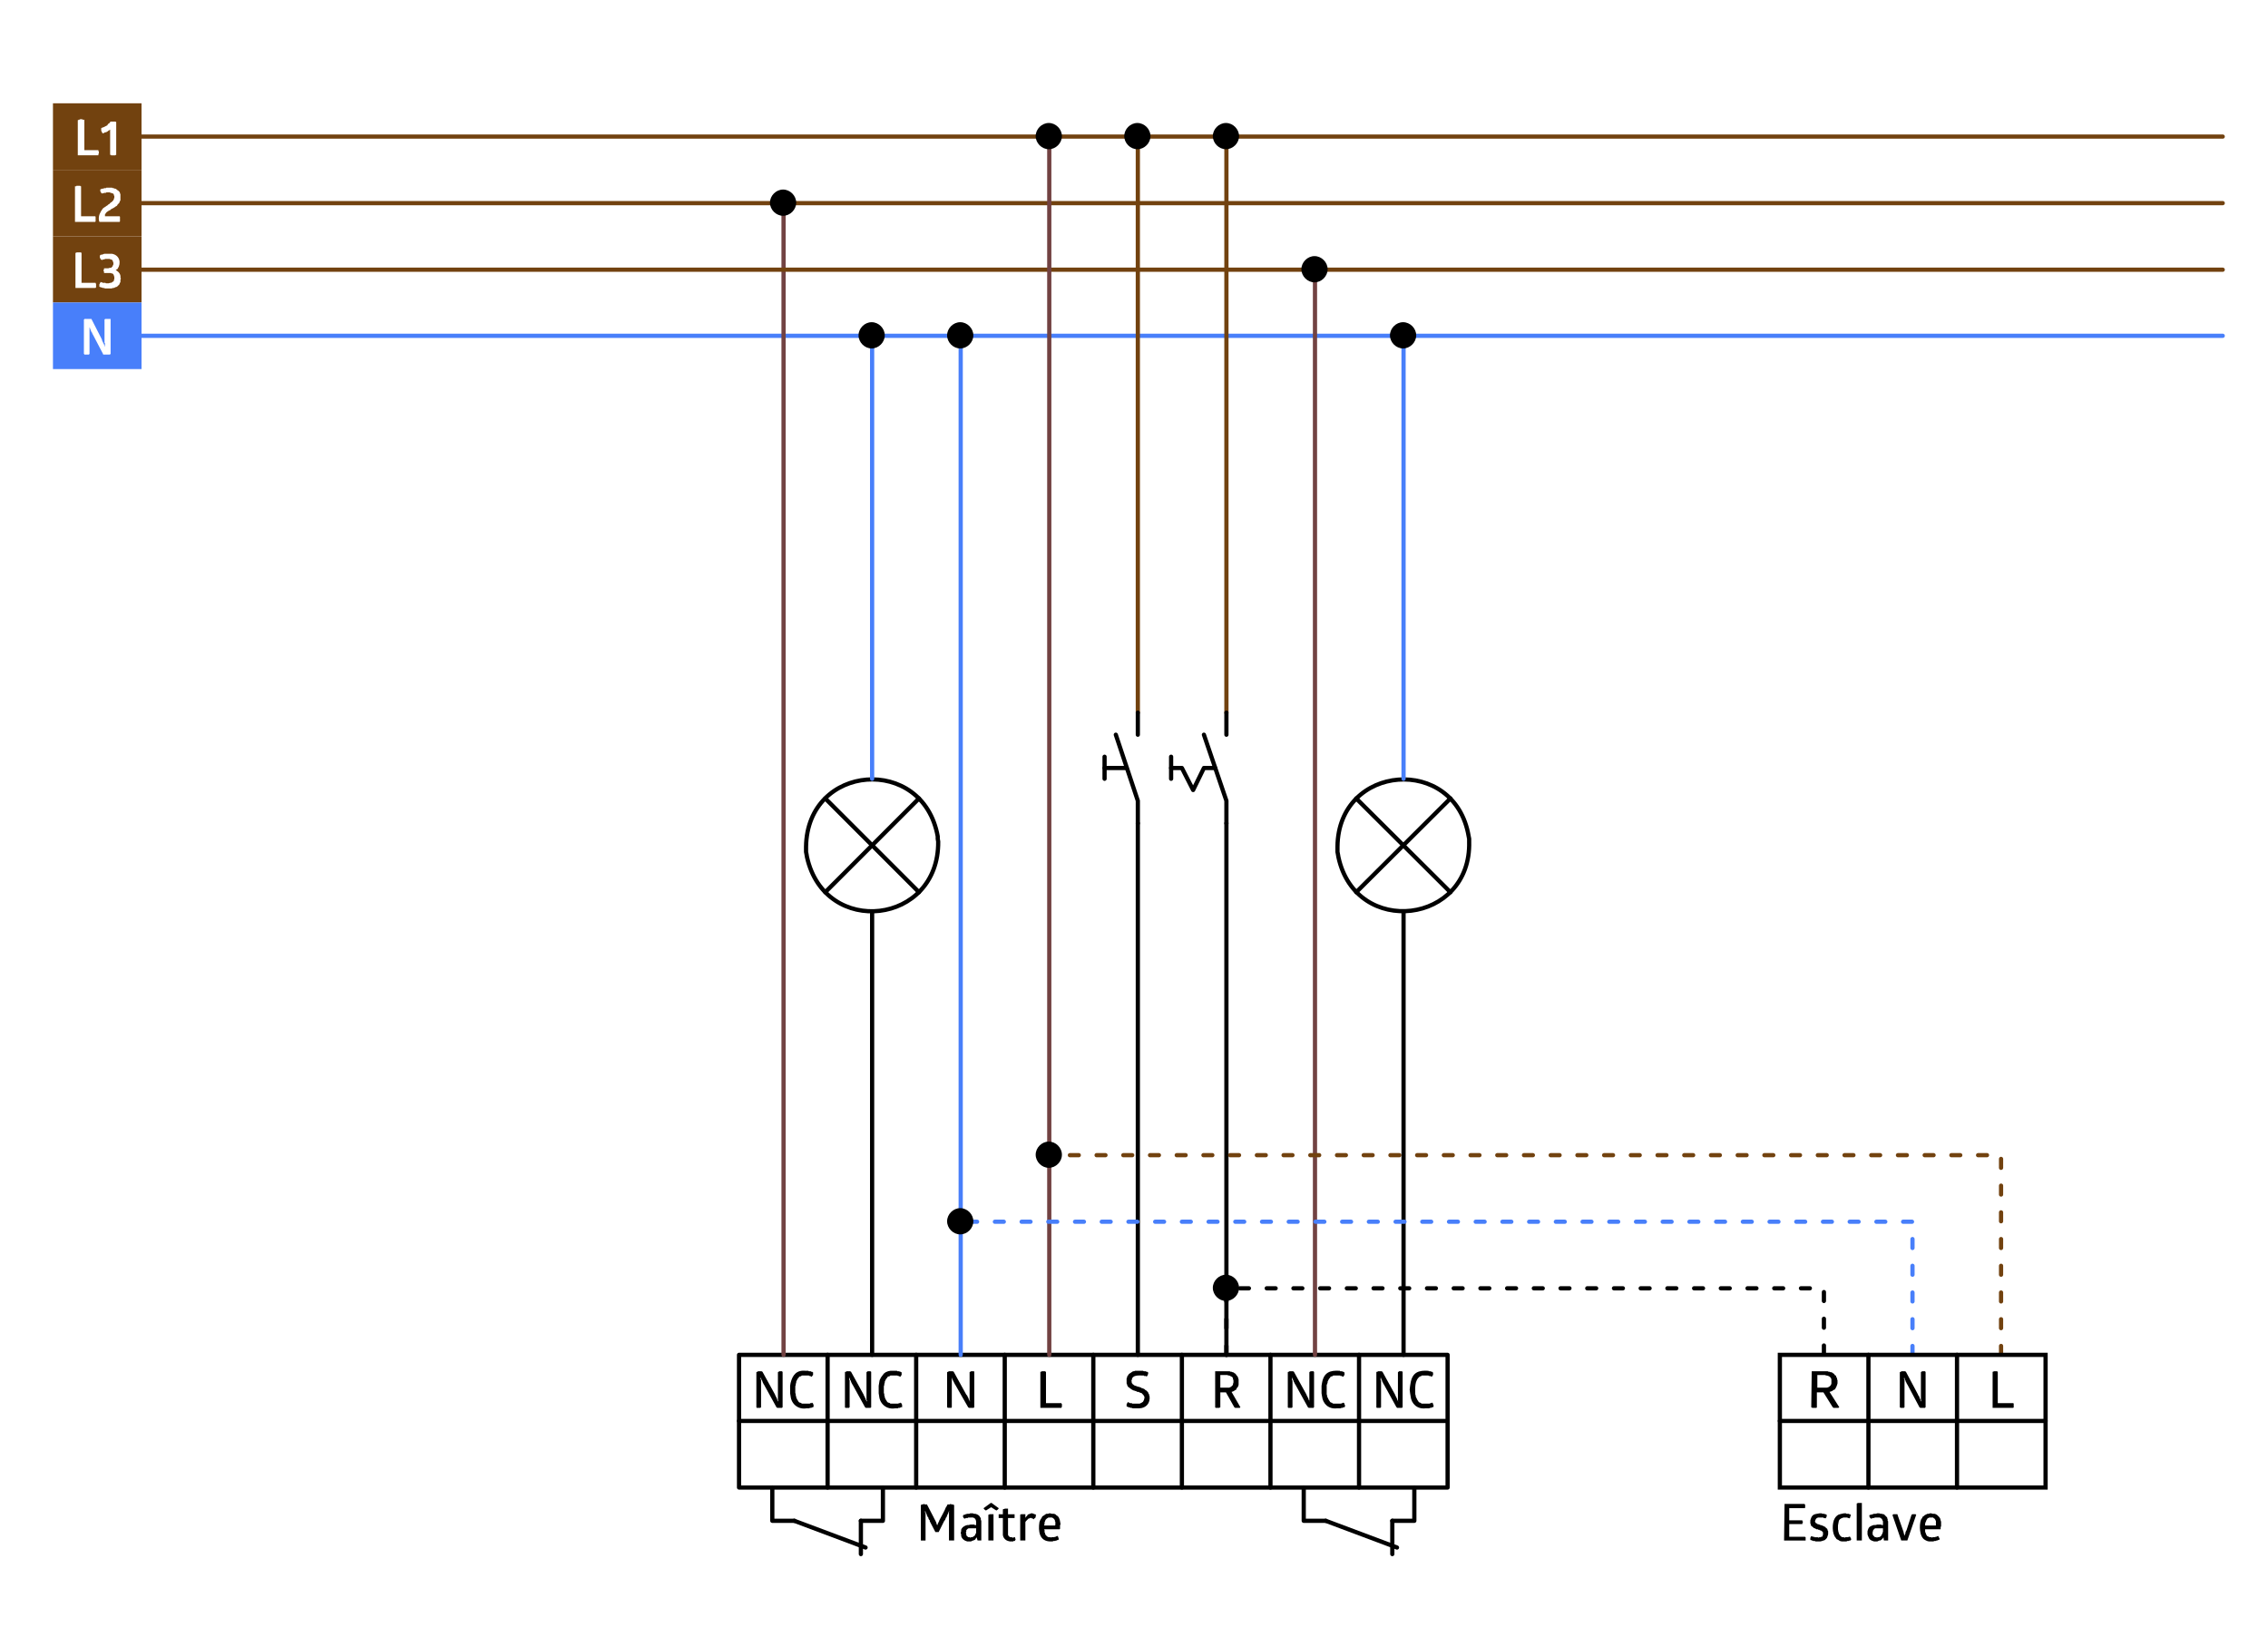 <?xml version="1.0" encoding="utf-8"?>
<!-- Generator: Adobe Illustrator 16.0.3, SVG Export Plug-In . SVG Version: 6.00 Build 0)  -->
<!DOCTYPE svg PUBLIC "-//W3C//DTD SVG 1.1//EN" "http://www.w3.org/Graphics/SVG/1.1/DTD/svg11.dtd">
<svg version="1.1" id="Ebene_1" xmlns="http://www.w3.org/2000/svg" xmlns:xlink="http://www.w3.org/1999/xlink" x="0px" y="0px"
	 width="1026px" height="745px" viewBox="0 0 1026 745" enable-background="new 0 0 1026 745" xml:space="preserve">
<rect fill="#FFFFFF" width="1026" height="745"/>
<g>
	<g>
		<g>
			<g>
				<polyline fill="none" points="13.994,11.736 13.994,31.664 13.994,11.736 				"/>
			</g>
		</g>
	</g>
	
		<polyline fill="none" stroke="#72420F" stroke-width="1.908" stroke-linecap="round" stroke-linejoin="round" stroke-miterlimit="10" points="
		64.026,61.768 1005.515,61.768 64.026,61.768 	"/>
	
		<polyline fill="none" stroke="#72420F" stroke-width="1.908" stroke-linecap="round" stroke-linejoin="round" stroke-miterlimit="10" points="
		64.026,91.872 1005.515,91.872 64.026,91.872 	"/>
	
		<polyline fill="none" stroke="#487FFA" stroke-width="1.908" stroke-linecap="round" stroke-linejoin="round" stroke-miterlimit="10" points="
		64.026,151.868 1005.515,151.868 64.026,151.868 	"/>
	<rect x="23.959" y="46.715" fill="#72420F" width="40.067" height="30.104"/>
	<path fill="#FFFFFF" d="M45.794,57.952l0.424-0.212l0.636-0.212l1.696-0.847l0.212-0.425l0.423-0.424l0.424-0.212l0.212-0.425
		l0.212-0.21h0.212c0.566,0,1.13,0,1.696,0h0.425v0.21h0.212v14.841h-0.212l-0.212,0.212h-1.908v-0.212h-0.424v-8.692
		c0-0.849,0-1.696,0-2.545v-0.212l-0.212,0.212l-0.424,0.212c-1.523,1.358-1.563,0.445-2.331,1.273H46.43l-0.212-0.212V59.86
		l-0.212-0.212v-0.212l-0.212-0.212V57.952 M35.194,54.348h0.212l0.212-0.212h0.424v-0.212h1.271v0.212h0.849v13.78h6.359v0.424
		l0.212,0.212v0.847l-0.212,0.212v0.637h-9.329v-15.9H35.194z"/>
	<rect x="23.959" y="76.819" fill="#72420F" width="40.067" height="30.104"/>
	<path fill="#FFFFFF" d="M46.218,87.631l-0.635-0.636v-0.211l-0.212-0.212v-0.849l0.212-0.212h0.423l0.212-0.212h0.636l0.212-0.212
		h0.847l0.212-0.21h0.424c0.706,0,1.413,0,2.12,0l0.423,0.21h0.424l0.212,0.212h0.424l0.424,0.212l0.423,0.424l0.424,0.212
		l0.637,0.636l0.212,0.423v0.212l0.21,0.424c0,0.708,0,1.413,0,2.12v0.635c-0.878,1.24,0.104,0.661-1.059,1.696l-0.212,0.212
		l-0.212,0.425l-0.212,0.212l-0.422,0.212c-0.62,0.54-1.375,0.907-2.121,1.271l-0.424,0.424h-0.21l-0.212,0.212h-0.212l-0.423,0.422
		h-0.212l-0.637,0.637v0.212h-0.212v0.212L47.49,96.96v0.847h6.573l0.212,0.212v2.121l-0.212,0.212h-9.116v-0.424h-0.212v-0.424
		c-0.233-2.077,0.575-3.452,1.696-5.088l0.424-0.424l0.425-0.21l0.21-0.212l0.424-0.212l0.212-0.212l0.424-0.212l0.424-0.425
		l0.423-0.212l0.849-0.847h0.212l0.424-0.424v-0.212h0.21l0.212-0.212V90.39l0.212-0.21v-0.424l0.212-0.212v-0.849l-0.212-0.423
		V88.06l-0.212-0.425l-0.422-0.212H50.67l-0.424-0.212h-0.212l-0.424-0.212h-1.483l-0.212,0.212h-0.847l-0.212,0.212H46.22v0.208
		 M33.922,84.452V84.24h0.637v-0.212h1.696l0.212,0.212h0.212v13.567h6.359l0.212,0.212v2.121l-0.212,0.212h-9.116V84.452z"/>
	<rect x="23.959" y="106.923" fill="#72420F" width="40.067" height="29.892"/>
	<path fill="#FFFFFF" d="M54.698,126.003l-0.212,0.424v1.06l-0.422,0.849v0.212l-1.061,1.059l-0.423,0.212h-0.212l-0.849,0.424
		h-0.424l-0.635,0.212h-2.97l-0.423-0.212H46.43l-0.212-0.212h-0.424l-0.211-0.212h-0.424l-0.212-0.212v-1.059l0.212-0.212v-0.212
		l0.212-0.212V127.7l0.212-0.212l0.211,0.212h0.424l0.212,0.212h1.271l0.212,0.212h1.271l0.637-0.212h0.424l0.424-0.212l0.212-0.212
		l0.422-0.211l0.212-0.212v-0.424l0.212-0.425v-1.059l-0.212-0.424v-0.212l-0.212-0.424l-0.422-0.423h-0.424l-0.425-0.212h-2.967
		v-0.637l-0.212-0.212v-0.424l0.212-0.422v-0.425h1.908l0.635-0.212h0.637c0.314-0.371,0.94-0.728,0.847-1.271l0.212-0.212v-0.849
		l-0.212-0.423v-0.212l-0.21-0.424l-0.212-0.212l-0.424-0.212h-0.212l-0.424-0.212h-0.424c-0.493,0-0.989,0-1.484,0H47.49
		l-0.21,0.212h-0.637l-0.212,0.212h-0.424l-0.423-0.212l-0.424-0.847v-0.849l0.424-0.424h0.635l0.212-0.211h0.424l0.212-0.212
		c0.494,0,0.989,0,1.484,0h2.12c3.521,0.654,4.282,4.222,2.543,6.784l-0.212,0.212l-0.423,0.212l-0.212,0.21l0.422,0.212
		c1.008,0.637,1.934,1.827,1.696,3.181L54.698,126.003 M34.134,114.344h0.425v-0.212h0.212c0.564,0,1.13,0,1.696,0h0.212v0.212h0.21
		v13.567h6.361v0.212l0.212,0.212v1.696H43.25v0.212h-9.116V114.344z"/>
	<rect x="23.959" y="136.815" fill="#487FFA" width="40.067" height="30.104"/>
	<path fill="#FFFFFF" d="M41.979,151.231l-0.212-0.212v-0.424l-0.424-0.423v-0.212l-0.212-0.212v-0.424l-0.212-0.212V148.9
		l-0.212-0.212v-0.423l-0.212-0.212v-0.212v0.212c0,1.271,0,2.543,0,3.816v8.268h-0.21v0.212h-0.212c-0.566,0-1.132,0-1.696,0
		h-0.212v-0.212h-0.212v-15.688h0.212v-0.212h0.212c0.918,0,1.837,0,2.755,0h0.212l4.663,9.116v0.212l0.212,0.212v0.423l0.212,0.212
		v0.212l0.212,0.212v0.212l0.212,0.212v0.212l0.212,0.212v0.21l0.212,0.212v0.424l0.21,0.212v-1.484l-0.21-0.212v-0.637
		c0-0.493,0-0.988,0-1.483v-8.479h0.21v-0.212h0.212c0.708,0,1.415,0,2.121,0h0.212v15.9h-0.212v0.212H49.61
		c-0.917,0-1.837,0-2.755,0h-0.212v-0.212"/>
	<rect x="334.325" y="612.752" fill="#FFFFFF" width="320.542" height="59.997"/>
	
		<rect x="334.325" y="612.752" fill="none" stroke="#000000" stroke-width="1.908" stroke-linecap="round" stroke-linejoin="round" stroke-miterlimit="10" width="320.542" height="59.997"/>
	
		<polyline fill="none" stroke="#000000" stroke-width="1.908" stroke-linecap="round" stroke-linejoin="round" stroke-miterlimit="10" points="
		334.325,642.644 654.867,642.644 334.325,642.644 	"/>
	
		<polyline fill="none" stroke="#000000" stroke-width="1.908" stroke-linecap="round" stroke-linejoin="round" stroke-miterlimit="10" points="
		454.529,612.752 454.529,672.749 454.529,612.752 	"/>
	
		<polyline fill="none" stroke="#000000" stroke-width="1.908" stroke-linecap="round" stroke-linejoin="round" stroke-miterlimit="10" points="
		494.596,612.752 494.596,672.749 494.596,612.752 	"/>
	<path d="M509.649,624.625v-1.273l0.212-0.21v-0.425l0.212-0.424l0.21-0.211l0.212-0.424l0.424-0.425
		c0.45-0.169,1.247-0.894,1.696-1.063h0.425l0.424-0.214h1.063c0.635,0,1.271,0,1.905,0h0.638l0.425,0.214h0.849l0.21,0.211h0.426
		l0.216,0.214h0.211v0.849l-0.211,0.214v0.424h-0.216v0.211l-0.212,0.214h-0.214l-0.21-0.214h-0.849v-0.211h-0.425
		c-1.854,0.021-4.917-0.421-5.086,2.119l-0.217,0.424l0.217,0.211c0.041,0.838-0.211,0.421,0.424,1.063v0.211h0.21l0.425,0.424h0.21
		l0.214,0.211h0.425l0.211,0.214h0.216l0.421,0.21h0.425l0.425,0.214h0.214l0.425,0.211l0.211,0.214h0.426l0.211,0.211h0.214
		l0.425,0.217l0.424,0.421l0.422,0.214l0.852,0.849v0.21l0.214,0.427l0.21,0.211v0.425l0.211,0.425
		c0.376,3.102-1.479,5.41-4.662,5.514h-2.967l-0.424-0.214h-0.641l-0.21-0.211h-0.425l-0.424-0.214h-0.21l-0.212-0.21h-0.212v-1.063
		l0.212-0.214v-0.211l0.212-0.214v-0.21h0.423l0.212,0.21h0.212l0.213,0.214h0.851l0.21,0.211h3.393l0.851-0.425l0.635-0.424
		l0.425-0.846l0.215-0.852v-0.635l-0.215-0.214v-0.211l-0.425-0.424v-0.217h-0.211l-0.214-0.211v-0.214h-0.21l-0.212-0.211h-0.425
		l-0.214-0.21h-0.211l-0.215-0.214h-0.635l-0.425-0.211l-0.21-0.214h-0.427l-0.425-0.21h-0.211l-0.849-0.425l-0.214-0.213
		l-0.427-0.214l-0.423-0.425l-0.424-0.211l-0.212-0.214l-0.423-0.845v-0.214l-0.212-0.428v-1.058"/>
	<path d="M397.5,628.441v-1.697l0.424-2.543l0.637-1.271l1.271-1.697l0.849-0.635l1.06-0.425l1.059-0.214h2.969l0.212,0.214h0.847
		l0.212,0.211h0.424l0.212,0.214h0.21v1.271l-0.423,0.425v0.214l-0.212,0.21l-0.212-0.21h-0.212l-0.212-0.214h-0.424l-0.21-0.211
		h-0.849c-0.495,0-0.988,0-1.483,0H402.8l-0.212,0.211l-0.423,0.214h-0.212l-0.424,0.21l-0.212,0.425l-0.425,0.427l-0.635,1.271
		v0.424l-0.212,0.642v0.425l-0.212,0.635v2.967l0.212,0.637v0.64l0.212,0.425v0.421l0.635,1.273l0.212,0.214l0.212,0.421
		l0.212,0.214l0.424,0.21h0.212l0.423,0.214l0.212,0.211h2.545c0.354,0,0.706,0,1.059,0l0.212-0.211h0.637v-0.214h0.212l0.423,0.425
		v0.215l0.212,0.211v0.851l0.212,0.21h-0.424l-0.21,0.214h-0.212l-0.424,0.211h-0.637l-0.212,0.214h-1.271
		c-3.696,0.64-6.854-1.854-7.208-5.514l-0.212-1.273L397.5,628.441 M385.629,626.109l-0.212-0.211v-0.217l-0.212-0.211v-0.214
		l-0.212-0.21v-0.425l-0.21-0.21V624.2h-0.212v-0.425l-0.212-0.21v-0.428h-0.212v0.852l0.212,0.211v1.059c0,0.497,0,0.99,0,1.484
		v9.754h-0.212v0.211h-1.696l-0.212-0.211v-15.899l0.212-0.214h0.424v-0.211h1.696l0.422,0.211l5.725,10.393v0.21l0.212,0.214v0.211
		l0.212,0.214v0.21l0.212,0.211v0.214l0.212,0.211v0.426l0.212,0.215v0.211h0.21v0.424h0.212v-0.424l-0.212-0.211V620.6l0.212-0.215
		h0.212v-0.211h0.212c0.354,0,0.707,0,1.059,0h0.212v0.211h0.212v16.113h-0.212v0.211h-0.212c-0.635,0-1.271,0-1.906,0h-0.212
		v-0.211h-0.212L385.629,626.109z"/>
	<path d="M432.057,626.109l-0.212-0.211v-0.217l-0.212-0.211v-0.214l-0.212-0.21v-0.214l-0.212-0.211v-0.21l-0.212-0.214v-0.211
		l-0.212-0.214v-0.428l-0.21-0.21v0.427c0,0.705,0,1.409,0,2.116v10.813l-0.212,0.211h-1.696v-0.211h-0.212v-15.899l0.424-0.214
		h0.21v-0.211h1.908l0.424,0.211l5.725,10.391l0.427,0.426v0.211l0.212,0.214v0.21l0.21,0.211v0.214l0.212,0.211v0.424l0.212,0.217
		v0.211h0.212v0.424h0.212v-0.21l-0.212-0.214c0-1.135,0-2.264,0-3.396v-9.326l0.212-0.214h0.212l0.212-0.211h1.272l0.212,0.211
		v16.113h-0.212v0.211h-0.212c-0.639,0-1.271,0-1.908,0h-0.212v-0.211h-0.212"/>
	<path d="M357.433,628.441v-1.697l0.212-1.271c0.89-3.644,2.738-5.945,6.784-5.514h1.271l0.212,0.214h0.849l0.212,0.211h0.423
		l0.212,0.214h0.212v1.271l-0.424,0.425v0.214l-0.212,0.21l-0.21-0.21h-0.212l-0.212-0.214h-0.424l-0.212-0.211h-0.847
		c-0.495,0-0.99,0-1.483,0h-0.849l-0.212,0.211l-0.424,0.214h-0.212l-0.423,0.21l-0.212,0.425l-0.424,0.428l-0.637,1.27v0.424
		l-0.21,0.642v0.425l-0.212,0.635v2.967l0.212,0.638v0.639l0.21,0.425v0.421l0.637,1.273l0.212,0.214l0.212,0.421l0.212,0.214
		l0.423,0.21h0.212l0.424,0.214l0.212,0.211h2.545c0.352,0,0.706,0,1.06,0l0.212-0.211h0.635v-0.214h0.212l0.424,0.425v0.215
		l0.212,0.212v0.85l0.212,0.21h-0.424l-0.212,0.214h-0.212l-0.423,0.211h-0.636l-0.212,0.214h-1.271
		c-3.695,0.642-6.854-1.854-7.208-5.514l-0.212-1.273v-1.696 M345.562,626.109l-0.212-0.211v-0.217l-0.212-0.211v-0.214l-0.212-0.21
		v-0.425l-0.212-0.21V624.2H344.5v-0.425l-0.212-0.21v-0.428h-0.21v0.638l0.21,0.214v1.27c0,0.497,0,0.99,0,1.484v9.754h-0.21v0.211
		h-1.696l-0.212-0.211v-15.899l0.422-0.214h0.212v-0.211h1.696l0.424,0.211l5.725,10.393v0.21l0.212,0.214v0.211l0.212,0.214v0.21
		l0.21,0.211v0.214l0.212,0.211v0.426l0.212,0.215v0.211h0.212v0.424h0.212v-0.424l-0.212-0.211V620.6l0.212-0.215h0.212
		l0.212-0.211h1.271v0.211h0.212v16.113h-0.212v0.211h-0.212c-0.635,0-1.271,0-1.908,0h-0.212v-0.211h-0.212L345.562,626.109z"/>
	
		<polyline fill="none" stroke="#000000" stroke-width="1.908" stroke-linecap="round" stroke-linejoin="round" stroke-miterlimit="10" points="
		414.461,612.752 414.461,672.749 414.461,612.752 	"/>
	
		<polyline fill="none" stroke="#000000" stroke-width="1.908" stroke-linecap="round" stroke-linejoin="round" stroke-miterlimit="10" points="
		374.393,612.752 374.393,672.749 374.393,612.752 	"/>
	<polyline points="470.641,620.385 471.065,620.385 471.277,620.174 472.761,620.174 472.973,620.385 473.184,620.385 
		473.184,634.59 480.182,634.59 480.182,634.801 480.392,635.015 480.392,636.284 480.182,636.498 480.182,636.709 470.641,636.709 
			"/>
	<path d="M552.049,627.593h4.026l0.849-0.425l0.853-0.845v-0.425l0.21-0.642V624.2l-0.21-0.425v-0.428l-0.217-0.421l-0.211-0.214
		l-1.271-0.635h-0.424l-0.422-0.214h-3.184 M555.44,620.174h0.849l0.425,0.211h0.421l0.425,0.214h0.217l0.424,0.21l0.211,0.217
		l0.424,0.211l0.211,0.211l0.214,0.424l0.424,0.425l0.213,0.424l0.215,0.214v0.424l0.211,0.425v2.547l-0.211,0.635l-0.215,0.424
		l-0.427,0.425l-0.21,0.638l-0.425,0.211l-0.635,0.424l-0.424,0.214l-0.642,0.211l4.03,6.997h-0.214v0.211h-0.211
		c-0.635,0-1.273,0-1.908,0h-0.21v-0.211h-0.214l-3.816-6.783h-2.543v6.783h-0.214l-0.211,0.211h-1.694l-0.214-0.211V620.18h5.727
		L555.44,620.174L555.44,620.174z"/>
	
		<polyline fill="none" stroke="#000000" stroke-width="1.908" stroke-linecap="round" stroke-linejoin="round" stroke-miterlimit="10" points="
		574.732,612.752 574.732,672.749 574.732,612.752 	"/>
	
		<polyline fill="none" stroke="#000000" stroke-width="1.908" stroke-linecap="round" stroke-linejoin="round" stroke-miterlimit="10" points="
		534.665,612.752 534.665,672.749 534.665,612.752 	"/>
	
		<polyline fill="none" stroke="#000000" stroke-width="1.908" stroke-linecap="round" stroke-linejoin="round" stroke-miterlimit="10" points="
		614.8,612.752 614.8,672.749 614.8,612.752 	"/>
	<path d="M597.84,628.441v-1.697l0.211-1.271c0.828-4.837,3.657-5.813,8.06-5.514l0.214,0.214h0.846l0.214,0.211h0.425l0.427,0.424
		v1.063l-0.427,0.425v0.214l-0.214,0.21l-0.211-0.21h-0.214l-0.21-0.214h-0.636v-0.211h-1.063c-0.424,0-0.846,0-1.27,0h-0.852
		l-0.211,0.211l-0.424,0.214h-0.215l-0.424,0.21l-0.211,0.425l-0.425,0.428l-0.637,1.27v0.424l-0.214,0.642l-0.211,0.425v4.236
		l0.211,0.639v0.425l0.851,1.694l0.211,0.214l0.214,0.421l0.211,0.214l0.424,0.21h0.215l0.21,0.214l0.425,0.211h0.638
		c0.563,0,1.132,0,1.694,0h1.271l0.215-0.211h0.424l0.211-0.214h0.214l0.427,0.425v0.426l0.211,0.211v0.85h-0.211l-0.216,0.214
		h-0.425l-0.211,0.211h-0.639l-0.21,0.214h-1.697c-3.706,0.483-6.449-1.994-6.784-5.514l-0.211-1.273L597.84,628.441
		 M585.967,626.109l-0.21-0.211c-0.076-0.542-0.563-0.945-0.635-1.483v-0.214h-0.214v-0.425l-0.211-0.21v-0.428h-0.214v1.063
		l0.214,0.214v0.845c0,0.497,0,0.99,0,1.484v9.754h-0.214v0.211h-1.694l-0.214-0.211v-15.899l0.214-0.214h0.425v-0.211h1.694
		l0.424,0.211l5.725,10.393v0.21l0.21,0.214v0.211l0.218,0.214v0.21l0.21,0.211v0.214l0.214,0.211v0.427l0.211,0.214v0.211h0.214
		v0.424h0.21l-0.21-0.21V620.6l0.21-0.214h0.211v-0.211h0.214c0.354,0,0.707,0,1.063,0h0.21v0.211h0.214v16.113h-0.214v0.211h-0.21
		c-0.639,0-1.273,0-1.908,0h-0.211v-0.211h-0.214L585.967,626.109z"/>
	<path d="M637.697,628.441l0.21-1.697l0.214-1.271c0.825-4.837,3.654-5.813,8.054-5.514l0.214,0.214h0.849l0.214,0.211h0.425
		l0.424,0.424v1.063l-0.424,0.425v0.214l-0.214,0.21l-0.211-0.21h-0.214l-0.211-0.214h-0.638l-0.214-0.211h-1.06
		c-0.635,0-1.272,0-1.907,0l-0.211,0.211l-0.425,0.214h-0.214c-2.521,1.832-2.139,5.237-2.118,8.054l0.21,0.641v0.425l0.85,1.694
		l0.214,0.214l0.211,0.421l0.213,0.214l0.424,0.21h0.214l0.211,0.214l0.425,0.211h3.605l0.21-0.211h0.425l0.211-0.214h0.214
		l0.424,0.425v0.425l0.211,0.211v0.851H648.3l-0.214,0.214h-0.424l-0.211,0.211h-0.635l-0.217,0.214h-1.691
		c-3.709,0.483-6.452-1.994-6.784-5.514l-0.214-1.273L637.697,628.441 M626.034,626.109l-0.21-0.211
		c-0.073-0.542-0.563-0.945-0.635-1.483v-0.214h-0.218v-0.425l-0.21-0.21v-0.428h-0.214v1.063l0.214,0.214v0.845
		c0,0.497,0,0.99,0,1.484v9.754h-0.214v0.211h-1.692l-0.216-0.211v-15.899l0.216-0.214h0.426v-0.211h1.69l0.427,0.211l5.726,10.393
		v0.21l0.21,0.214v0.211l0.214,0.214v0.21l0.211,0.211v0.214l0.214,0.211v0.427l0.211,0.214v0.211l0.216,0.214v0.21h0.21l-0.21-0.21
		V620.6l0.21-0.214h0.215v-0.211h0.211c0.352,0,0.707,0,1.06,0h0.214v0.211h0.211v16.113h-0.211v0.211h-0.214
		c-0.636,0-1.271,0-1.907,0h-0.211v-0.211h-0.215L626.034,626.109z"/>
	
		<polyline fill="none" stroke="#000000" stroke-width="1.908" stroke-linecap="round" stroke-linejoin="round" stroke-miterlimit="10" points="
		639.815,672.749 639.815,687.801 629.851,687.801 639.815,687.801 	"/>
	
		<polyline fill="none" stroke="#000000" stroke-width="1.908" stroke-linecap="round" stroke-linejoin="round" stroke-miterlimit="10" points="
		629.851,687.801 629.851,702.852 629.851,687.801 	"/>
	
		<polyline fill="none" stroke="#000000" stroke-width="1.908" stroke-linecap="round" stroke-linejoin="round" stroke-miterlimit="10" points="
		599.748,687.801 631.973,699.884 599.748,687.801 	"/>
	
		<polyline fill="none" stroke="#000000" stroke-width="1.908" stroke-linecap="round" stroke-linejoin="round" stroke-miterlimit="10" points="
		589.783,672.749 589.783,687.801 599.748,687.801 589.783,687.801 	"/>
	
		<polyline fill="none" stroke="#000000" stroke-width="1.908" stroke-linecap="round" stroke-linejoin="round" stroke-miterlimit="10" points="
		399.409,672.749 399.409,687.801 389.445,687.801 399.409,687.801 	"/>
	
		<polyline fill="none" stroke="#000000" stroke-width="1.908" stroke-linecap="round" stroke-linejoin="round" stroke-miterlimit="10" points="
		389.445,687.801 389.445,702.852 389.445,687.801 	"/>
	
		<polyline fill="none" stroke="#000000" stroke-width="1.908" stroke-linecap="round" stroke-linejoin="round" stroke-miterlimit="10" points="
		359.341,687.801 391.565,699.884 359.341,687.801 	"/>
	
		<polyline fill="none" stroke="#000000" stroke-width="1.908" stroke-linecap="round" stroke-linejoin="round" stroke-miterlimit="10" points="
		349.378,672.749 349.378,687.801 359.341,687.801 349.378,687.801 	"/>
	<path d="M477.424,688.86v-0.639l-0.212-0.21v-0.639H477v-0.21l-0.212-0.214c-0.371-0.418-0.896-0.735-1.484-0.637h-1.059
		l-0.212,0.216l-0.424,0.21l-0.638,0.635l-0.212,0.639l-0.212,0.422v0.641l-0.212,0.849h4.875l0.212-0.214L477.424,688.86
		 M472.337,691.617l0.212,0.424v1.06l0.212,0.217v0.421l0.212,0.214v0.211l0.426,0.424c0.451,0.517,0.984,0.749,1.693,0.639h0.212
		l0.212,0.212l0.215-0.212H477l0.212-0.214h0.424l0.212-0.211h0.212l0.215-0.214l0.422,0.425v0.426h0.212v0.851l-0.212,0.21h-0.422
		l-0.215,0.214h-0.424l-0.212,0.211h-0.847l-0.425,0.214h-0.852c-5.125,0.045-5.716-4.672-5.088-8.693l0.212-0.637l0.424-0.849
		l0.215-0.211l0.212-0.425l0.21-0.426l0.212-0.212l0.424-0.214l0.212-0.21l0.424-0.214l0.212-0.211l0.426-0.21
		c1.851,0.146,0.485-0.604,2.545,0h0.847l0.636,0.21l0.425,0.425l0.638,0.424c0.977,0.925,1.063,2.354,1.271,3.604v0.214
		l-0.212,0.211c0,0.355,0,0.707,0,1.061v0.64l-0.212,0.211h-6.992L472.337,691.617L472.337,691.617z M463.857,686.531l0.212-0.425
		l0.635-0.642l0.212-0.424l0.424-0.211h0.212l0.212-0.21h0.426l0.212-0.214h0.636l0.424,0.214h0.212l0.21,0.21h0.424l0.428,0.425
		l-0.213,0.424v0.428l-0.214,0.425l-0.424,0.21l-0.21,0.425l-0.212-0.214l-0.424-0.211h-0.212l-0.212-0.21h-0.638l-0.212,0.21
		h-0.424l-0.212,0.211c-0.354,0.354-0.707,0.707-1.059,1.063l-0.212,0.421v8.271h-0.215c-0.637,0-1.271,0-1.905,0h-0.212v-11.662
		l0.425-0.211c0.563,0,1.13,0,1.693,0h0.215v1.697H463.857L463.857,686.531z M456.012,692.676v1.484l0.212,0.424l0.427,0.425
		l0.424,0.214h0.635l0.424,0.211h0.424v-0.211h0.638v0.638h0.212v0.635h-0.212v0.425h-0.638l-0.212,0.214h-1.48l-0.852-0.214
		c-1.407-0.407-2.512-1.813-2.331-3.392v-6.994h-1.905v-0.215c0-0.427,0-0.852,0-1.272v-0.211h1.905v-2.118l0.21-0.214h0.427
		l0.212-0.211h1.48v2.543h2.972v0.211c0,0.424,0,0.852,0,1.272v0.215h-2.972v6.144L456.012,692.676L456.012,692.676z
		 M449.441,696.706h-0.215c-0.636,0-1.271,0-1.905,0h-0.212v-11.662h0.424v-0.211h0.212c0.495,0,0.988,0,1.481,0h0.214v0.211
		L449.441,696.706L449.441,696.706z M451.773,682.076v0.214l-0.64,0.635h-0.212v0.211h-0.212l-2.331-1.481l-2.333,1.481h-0.212
		v-0.211h-0.212l-0.636-0.635v-0.214l3.181-2.332h0.423L451.773,682.076z M441.596,691.192h-3.392l-0.422,0.214l-0.64,0.635v0.635
		l-0.212,0.425l0.212,0.638v0.639l0.85,0.849h0.637l0.424,0.212l0.212-0.212c0.593,0.1,1.109-0.214,1.484-0.639h0.212v-0.21
		l0.212-0.214v-0.211l0.21-0.214v-0.21l0.212-0.211v-1.273L441.596,691.192L441.596,691.192z M435.661,685.258h0.212l0.21-0.214
		h0.424l0.212-0.211h0.424l0.215-0.21h0.635c1.56,0.075-0.297-0.325,2.12-0.214l0.425,0.214h0.847l0.212,0.21h0.426l0.213,0.211
		l0.424,0.214l0.635,0.635v0.217l0.212,0.21l0.212,0.425v0.635l0.212,0.425v8.905h-0.212c-0.424,0-0.847,0-1.271,0h-0.212
		l-0.427-1.482l-0.212,0.423l-0.212,0.214l-0.21,0.425l-0.849,0.424h-0.212l-0.85,0.425h-1.693
		c-1.258-0.314-2.508-1.191-2.757-2.547v-0.635l-0.215-0.635l0.215-0.852v-0.635c0.442-1.177,1.577-1.843,2.757-2.122h0.635
		l0.849-0.211h1.696l0.212,0.211h0.635v-1.271c-0.045-1.483-0.777-2.281-2.329-2.119h-1.272l-0.21,0.215h-0.85l-0.214,0.21h-0.212
		l-0.212,0.211v-0.211h-0.212v-0.21h-0.21v-0.215l-0.212-0.21L435.661,685.258L435.661,685.258z M428.666,680.382h1.059l0.212-0.214
		h0.215l0.212,0.214h0.847v0.211h0.424v16.113h-0.212c-0.636,0-1.271,0-1.908,0H429.3v-7.422c0-1.908,0-3.816,0-5.728l0.212-0.21
		H429.3v0.21l-0.212,0.217v0.425l-0.21,0.211v0.214l-0.212,0.21v0.211l-0.212,0.214v0.21l-0.212,0.425v0.217l-0.425,0.425v0.21
		l-0.212,0.425v0.21l-0.426,0.425l-2.545,5.089h-0.212c-0.354,0-0.708,0-1.06,0h-0.212l-2.545-4.875v-0.425l-0.424-0.424v-0.214
		l-0.21-0.211v-0.425l-0.424-0.427v-0.211l-0.212-0.214c0.074-0.666-0.569-1.083-0.637-1.691v-0.214l-0.212-0.213v0.852l0.212,0.211
		v1.697c0,0.846,0,1.691,0,2.543v8.057h-0.212c-0.564,0-1.13,0-1.696,0h-0.21v-16.113h0.21l0.212-0.211h0.637l0.212-0.214h0.212
		l0.212,0.214h1.059l2.967,5.728c0.492,1.166,1.322,2.174,1.484,3.392l0.212,0.211l0.212-0.211v-0.424l0.212-0.214v-0.211
		l0.212-0.214v-0.211l0.212-0.211v-0.216l0.424-0.849c0.561-1.091,2.306-4.141,2.546-5.087l0.425-0.635L428.666,680.382z"/>
	
		<polyline fill="none" stroke="#000000" stroke-width="1.908" stroke-linecap="round" stroke-linejoin="round" stroke-miterlimit="10" points="
		394.533,412.416 394.533,612.752 394.533,412.416 	"/>
	<path fill="#FFFFFF" d="M364.641,385.277l0.212,1.06l0.212,1.273c8.147,36.599,59.754,30.585,59.359-6.994l-0.212-1.273v-1.06
		c-6.649-37.052-59.045-33.016-59.571,4.662V385.277z"/>
	
		<path fill="none" stroke="#000000" stroke-width="1.908" stroke-linecap="round" stroke-linejoin="round" stroke-miterlimit="10" d="
		M364.641,385.277l0.212,1.06l0.212,1.273c8.147,36.599,59.754,30.585,59.359-6.994l-0.212-1.273v-1.06
		c-6.649-37.052-59.045-33.016-59.571,4.662V385.277z"/>
	
		<polyline fill="none" stroke="#000000" stroke-width="1.908" stroke-linecap="round" stroke-linejoin="round" stroke-miterlimit="10" points="
		373.333,361.11 415.733,403.51 373.333,361.11 	"/>
	
		<polyline fill="none" stroke="#000000" stroke-width="1.908" stroke-linecap="round" stroke-linejoin="round" stroke-miterlimit="10" points="
		415.733,361.11 373.333,403.51 415.733,361.11 	"/>
	
		<polyline fill="none" stroke="#487FFA" stroke-width="1.908" stroke-linecap="round" stroke-linejoin="round" stroke-miterlimit="10" points="
		394.533,151.868 394.533,352.206 394.533,151.868 	"/>
	<path d="M400.257,151.656c0-3.18-2.757-5.938-5.937-5.938c-3.18,0-5.937,2.757-5.937,5.938c0,3.18,2.757,5.935,5.937,5.935
		C397.5,157.591,400.257,154.835,400.257,151.656"/>
	
		<polyline fill="none" stroke="#000000" stroke-width="1.908" stroke-linecap="round" stroke-linejoin="round" stroke-miterlimit="10" points="
		634.94,412.416 634.94,612.752 634.94,412.416 	"/>
	<path fill="#FFFFFF" d="M605.049,385.277l0.21,1.06l0.214,1.273c7.871,36.661,60.188,30.374,59.148-6.994v-1.273l-0.214-1.06
		c-6.176-37.044-59.027-32.979-59.358,4.662V385.277L605.049,385.277z"/>
	
		<path fill="none" stroke="#000000" stroke-width="1.908" stroke-linecap="round" stroke-linejoin="round" stroke-miterlimit="10" d="
		M605.049,385.277l0.21,1.06l0.214,1.273c7.871,36.661,60.188,30.374,59.148-6.994v-1.273l-0.214-1.06
		c-6.176-37.044-59.027-32.979-59.358,4.662V385.277L605.049,385.277z"/>
	
		<polyline fill="none" stroke="#000000" stroke-width="1.908" stroke-linecap="round" stroke-linejoin="round" stroke-miterlimit="10" points="
		613.529,361.11 656.14,403.51 613.529,361.11 	"/>
	
		<polyline fill="none" stroke="#000000" stroke-width="1.908" stroke-linecap="round" stroke-linejoin="round" stroke-miterlimit="10" points="
		656.14,361.11 613.529,403.51 656.14,361.11 	"/>
	
		<polyline fill="none" stroke="#487FFA" stroke-width="1.908" stroke-linecap="round" stroke-linejoin="round" stroke-miterlimit="10" points="
		634.94,151.868 634.94,352.206 634.94,151.868 	"/>
	<path d="M640.664,151.656c0-3.18-2.757-5.938-5.936-5.938c-3.184,0-5.938,2.757-5.938,5.938c0,3.18,2.757,5.935,5.938,5.935
		C637.907,157.59,640.664,154.835,640.664,151.656"/>
	
		<polyline fill="none" stroke="#724242" stroke-width="1.908" stroke-linecap="round" stroke-linejoin="round" stroke-miterlimit="10" points="
		354.466,612.752 354.466,91.872 354.466,612.752 	"/>
	
		<polyline fill="none" stroke="#724242" stroke-width="1.908" stroke-linecap="round" stroke-linejoin="round" stroke-miterlimit="10" points="
		594.873,612.752 594.873,121.976 594.873,612.752 	"/>
	
		<polyline fill="none" stroke="#72420F" stroke-width="1.908" stroke-linecap="round" stroke-linejoin="round" stroke-miterlimit="10" points="
		64.026,121.976 1005.515,121.976 64.026,121.976 	"/>
	<path d="M360.188,91.66c0-3.18-2.755-5.937-5.935-5.937c-3.18,0-5.937,2.757-5.937,5.937c0,3.18,2.757,5.935,5.937,5.935
		S360.188,94.84,360.188,91.66"/>
	
		<polyline fill="none" stroke="#000000" stroke-width="1.908" stroke-linecap="round" stroke-linejoin="round" stroke-miterlimit="10" stroke-dasharray="4.028,8.056" points="
		554.806,612.752 554.806,582.649 825.104,582.649 825.104,612.752 	"/>
	
		<polyline fill="none" stroke="#487FFA" stroke-width="1.908" stroke-linecap="round" stroke-linejoin="round" stroke-miterlimit="10" points="
		434.6,151.868 434.6,612.752 434.6,151.868 	"/>
	<path d="M440.325,151.656c0-3.18-2.755-5.938-5.938-5.938c-3.18,0-5.935,2.757-5.935,5.938c0,3.18,2.755,5.935,5.935,5.935
		C437.569,157.59,440.325,154.835,440.325,151.656"/>
	
		<polyline fill="none" stroke="#724242" stroke-width="1.908" stroke-linecap="round" stroke-linejoin="round" stroke-miterlimit="10" points="
		474.669,612.752 474.669,61.768 474.669,612.752 	"/>
	<path d="M480.392,61.556c0-3.18-2.755-5.937-5.935-5.937s-5.938,2.757-5.938,5.937c0,3.18,2.76,5.935,5.938,5.935
		S480.392,64.736,480.392,61.556"/>
	
		<polyline fill="none" stroke="#72420F" stroke-width="1.908" stroke-linecap="round" stroke-linejoin="round" stroke-miterlimit="10" points="
		514.734,61.768 514.734,322.314 514.734,61.768 	"/>
	
		<polyline fill="none" stroke="#000000" stroke-width="1.908" stroke-linecap="round" stroke-linejoin="round" stroke-miterlimit="10" points="
		514.734,372.347 514.734,612.752 514.734,372.347 	"/>
	
		<polyline fill="none" stroke="#000000" stroke-width="1.908" stroke-linecap="round" stroke-linejoin="round" stroke-miterlimit="10" points="
		514.734,322.314 514.734,332.279 514.734,322.314 	"/>
	
		<polyline fill="none" stroke="#000000" stroke-width="1.908" stroke-linecap="round" stroke-linejoin="round" stroke-miterlimit="10" points="
		504.773,332.279 514.734,362.171 514.734,372.347 514.734,362.171 	"/>
	
		<polyline fill="none" stroke="#000000" stroke-width="1.908" stroke-linecap="round" stroke-linejoin="round" stroke-miterlimit="10" points="
		509.649,347.331 499.684,347.331 509.649,347.331 	"/>
	
		<polyline fill="none" stroke="#000000" stroke-width="1.908" stroke-linecap="round" stroke-linejoin="round" stroke-miterlimit="10" points="
		499.684,342.243 499.684,352.206 499.684,342.243 	"/>
	
		<polyline fill="none" stroke="#72420F" stroke-width="1.908" stroke-linecap="round" stroke-linejoin="round" stroke-miterlimit="10" points="
		554.806,61.768 554.806,322.314 554.806,61.768 	"/>
	
		<polyline fill="none" stroke="#000000" stroke-width="1.908" stroke-linecap="round" stroke-linejoin="round" stroke-miterlimit="10" points="
		554.806,372.347 554.806,612.752 554.806,372.347 	"/>
	<path d="M520.459,61.556c0-3.18-2.753-5.937-5.935-5.937c-3.185,0-5.938,2.757-5.938,5.937c0,3.18,2.755,5.935,5.938,5.935
		C517.706,67.491,520.459,64.736,520.459,61.556"/>
	<path d="M560.53,61.556c0-3.18-2.757-5.937-5.938-5.937c-3.178,0-5.935,2.757-5.935,5.937c0,3.18,2.757,5.935,5.935,5.935
		C557.773,67.491,560.53,64.736,560.53,61.556"/>
	
		<polyline fill="none" stroke="#487FFA" stroke-width="1.908" stroke-linecap="round" stroke-linejoin="round" stroke-miterlimit="10" stroke-dasharray="4.028,8.056" points="
		865.172,612.752 865.172,552.544 434.6,552.544 	"/>
	
		<polyline fill="none" stroke="#72420F" stroke-width="1.908" stroke-linecap="round" stroke-linejoin="round" stroke-miterlimit="10" stroke-dasharray="4.028,8.056" points="
		905.239,612.752 905.239,522.442 474.669,522.442 	"/>
	<path d="M440.325,552.334c0-3.182-2.755-5.936-5.938-5.936c-3.18,0-5.935,2.754-5.935,5.936c0,3.181,2.755,5.935,5.935,5.935
		C437.569,558.269,440.325,555.515,440.325,552.334"/>
	<path d="M480.392,522.231c0-3.185-2.755-5.938-5.935-5.938s-5.938,2.757-5.938,5.938c0,3.178,2.76,5.935,5.938,5.935
		S480.392,525.409,480.392,522.231"/>
	<path d="M560.53,582.436c0-3.178-2.757-5.935-5.938-5.935c-3.178,0-5.935,2.757-5.935,5.935c0,3.185,2.757,5.938,5.935,5.938
		C557.773,588.374,560.53,585.617,560.53,582.436"/>
	<path d="M600.598,121.764c0-3.18-2.758-5.937-5.938-5.937c-3.178,0-5.938,2.757-5.938,5.937c0,3.179,2.761,5.935,5.938,5.935
		C597.84,127.699,600.598,124.943,600.598,121.764"/>
	
		<polyline fill="none" stroke="#000000" stroke-width="1.908" stroke-linecap="round" stroke-linejoin="round" stroke-miterlimit="10" points="
		554.806,322.314 554.806,332.279 554.806,322.314 	"/>
	
		<polyline fill="none" stroke="#000000" stroke-width="1.908" stroke-linecap="round" stroke-linejoin="round" stroke-miterlimit="10" points="
		544.63,332.279 554.806,362.171 554.806,372.347 554.806,362.171 	"/>
	
		<polyline fill="none" stroke="#000000" stroke-width="1.908" stroke-linecap="round" stroke-linejoin="round" stroke-miterlimit="10" points="
		529.789,342.243 529.789,352.206 529.789,342.243 	"/>
	
		<polyline fill="none" stroke="#000000" stroke-width="1.908" stroke-linecap="round" stroke-linejoin="round" stroke-miterlimit="10" points="
		529.789,347.331 534.665,347.331 539.751,357.294 544.63,347.331 549.716,347.331 544.63,347.331 	"/>
	<rect x="805.175" y="612.752" fill="#FFFFFF" width="120.205" height="59.997"/>
	
		<rect x="805.175" y="612.752" fill="none" stroke="#000000" stroke-width="1.908" stroke-linecap="square" stroke-miterlimit="10" width="120.205" height="59.997"/>
	
		<polyline fill="none" stroke="#000000" stroke-width="1.908" stroke-linecap="round" stroke-linejoin="round" stroke-miterlimit="10" points="
		845.241,612.752 845.241,672.749 845.241,612.752 	"/>
	
		<polyline fill="none" stroke="#000000" stroke-width="1.908" stroke-linecap="round" stroke-linejoin="round" stroke-miterlimit="10" points="
		885.313,612.752 885.313,672.749 885.313,612.752 	"/>
	<path d="M822.134,627.593h4.03c1.148,0,2.519-1.087,2.332-2.333v-1.059c0.104-1.246-1.249-2.07-2.332-2.119l-0.635-0.214h-3.396
		 M825.95,620.174h0.849l0.424,0.211h0.428l0.425,0.214h0.424l0.425,0.21l0.21,0.217l0.425,0.211l0.213,0.211l0.215,0.424
		l0.424,0.214l0.211,0.211v0.424l0.214,0.214l0.21,0.424v0.425l0.211,0.425v1.482l-0.211,0.64l-0.21,0.635l-0.425,0.849
		l-0.424,0.638l-0.642,0.211l-0.421,0.424l-1.271,0.425l4.45,6.997h-0.213l-0.214,0.211h-2.332v-0.211h-0.211l-4.238-6.783h-2.97
		v6.783l-0.21,0.211h-1.908l-0.214-0.211h-0.211l0.211-16.324h6.358L825.95,620.174L825.95,620.174z"/>
	
		<polyline fill="none" stroke="#000000" stroke-width="1.908" stroke-linecap="round" stroke-linejoin="round" stroke-miterlimit="10" points="
		805.175,642.644 925.38,642.644 805.175,642.644 	"/>
	<path d="M862.839,626.109l-0.21-0.211c-0.076-0.542-0.563-0.945-0.639-1.483v-0.214h-0.21v-0.425l-0.214-0.21v-0.428h-0.211v0.638
		l0.211,0.214v1.27c0,0.497,0,0.99,0,1.484v9.754h-0.211v0.211h-0.217c-0.421,0-0.846,0-1.27,0h-0.214v-0.211h-0.211V620.6
		l0.425-0.215h0.21v-0.211h1.698l0.424,0.211l5.511,10.393v0.21l0.425,0.425v0.214l0.21,0.21v0.425l0.214,0.211v0.216l0.213,0.211
		v0.425h0.215v0.424h0.21v-0.424l-0.21-0.211v-12.509l0.21-0.216h0.214v-0.211h0.211c0.352,0,0.707,0,1.06,0h0.214v0.211h0.212
		V636.5h-0.212v0.211h-0.214c-0.636,0-1.271,0-1.905,0h-0.212V636.5h-0.216"/>
	<path d="M901.423,620.385h0.425v-0.211h0.21c0.428,0,0.852,0,1.273,0h0.21v0.211h0.215v14.205h6.994l0.214,0.211v1.697
		l-0.214,0.211h-9.327"/>
	<path d="M875.771,688.86V687.8l-0.217-0.211v-0.214l-0.21-0.21v-0.214h-0.214v-0.211h-0.211l-0.425-0.425h-1.693l-0.85,0.425
		l-0.214,0.425l-0.21,0.21l-0.211,0.639l-0.216,0.421l-0.211,0.642v0.849h4.875v-1.063 M870.896,691.617v1.271l0.21,0.211v0.217
		l0.214,0.421v0.214l0.211,0.211v0.214l0.424,0.424h0.211l0.214,0.211h0.211l0.214,0.214h0.848l0.425,0.211l0.214-0.211
		c0.352,0,0.707,0,1.06,0h0.21v-0.214h0.642v-0.211h0.424v-0.214l0.422,0.425v0.214l0.214,0.211v0.212l0.21,0.215v0.425h-0.21
		l-0.214,0.21h-0.422l-0.214,0.214h-0.424l-0.211,0.211h-0.427c-1.143-0.063,0.331,0.308-1.695,0.214h-1.062l-0.85-0.214
		l-0.846-0.425c-2.688-1.339-2.732-6.745-1.907-9.116l0.21-0.424l0.214-0.211l0.421-0.852l0.425-0.211l0.427-0.424l1.271-0.635
		h0.636l0.424-0.214h0.638l0.639,0.214h0.846l0.64,0.21l0.636,0.425l0.85,0.852l0.425,0.635l0.211,0.849l0.215,0.635v2.119
		l-0.215,0.216v1.061h-7v-0.004h-0.004V691.617z M860.931,692.252v0.214l0.211,0.21v0.642l0.217,0.211v0.635l0.211,0.214v0.21
		l0.214-0.635v-0.214l0.21-0.21v-0.639l0.214-0.214v-0.424h0.211l2.332-7.208l0.425-0.211h1.483v0.211h0.211l-4.027,11.662h-0.21
		c-0.78,0-1.557,0-2.333,0h-0.214l-4.026-11.662h0.426v-0.211h0.212c0.497,0,0.987,0,1.48,0h0.214v0.211L860.931,692.252z
		 M851.814,691.192h-3.604l-0.85,0.849v0.425l-0.214,0.21v1.273l0.214,0.425l0.85,0.849h0.635l0.21,0.211l0.428-0.211h0.639
		l0.21-0.214h0.211l0.638-0.635v-0.214l0.211-0.211v-0.214l0.217-0.21V693.1l0.21-0.211v-0.849L851.814,691.192L851.814,691.192z
		 M845.666,685.258h0.214l0.211-0.214h0.638l0.214-0.211h0.424l0.211-0.21h0.639c1.58,0.075-0.287-0.301,1.908-0.214l0.635,0.214
		h0.636l0.426,0.21h0.425l1.481,1.483v0.425l0.211,0.211v0.849l0.216,0.214v8.691h-0.216c-0.491,0-0.985,0-1.481,0h-0.211
		l-0.211-1.483l-0.214,0.421l-0.852,0.852l-0.424,0.214h-0.421l-0.85,0.425h-1.483c-1.584-0.511-2.198-0.79-2.757-2.547
		l-0.211-0.635v-1.483l0.211-0.635c0.414-1.384,1.083-1.566,2.543-2.122h0.849l0.852-0.211h1.691l0.215,0.211h0.637v-1.694
		l-0.426-0.849v-0.214l-0.426-0.211l-0.21-0.21l-0.425-0.215H848v0.215h-0.85l-0.21,0.21h-0.428l-0.21,0.211v-0.211l-0.425-0.425
		v-0.21l-0.214-0.217L845.666,685.258L845.666,685.258z M842.274,696.706h-0.212c-0.637,0-1.272,0-1.907,0h-0.214v-16.748h0.214
		l0.211-0.214h1.908V696.706L842.274,696.706z M834.642,686.316h-0.635l-0.635,0.215c-1.946,0.731-1.479,1.732-1.908,3.392v1.694
		c0.151,1.407,0.521,2.929,1.908,3.604h0.635l0.635,0.211l0.217-0.211h1.271l0.21-0.214h0.636v0.214l0.217,0.211v0.21l0.21,0.217
		v0.635h-0.21v0.214h-0.642v0.211h-0.846l-0.424,0.214h-2.122l-0.846-0.214l-0.642-0.425l-0.845-0.424l-0.425-0.638
		c-1.704-1.885-1.621-6.67-0.425-8.689l0.425-0.636l0.635-0.641l0.635-0.424l0.642-0.211l0.846-0.21l1.063-0.214h0.849l0.214,0.214
		h1.059l0.211,0.21h0.428l0.214,0.211v0.638l-0.214,0.211v0.427l-0.428,0.425l-0.211-0.21h-0.424l-0.211-0.215L834.642,686.316
		L834.642,686.316z M818.956,688.225v-0.635l0.21-0.638c0.7-2.423,2.178-2.122,4.03-2.543h0.846l0.424,0.214h0.853l0.214,0.21h0.421
		l0.214,0.211h0.21v0.849l-0.21,0.217v0.21l-0.425,0.425l-0.21-0.21h-0.642v-0.216h-2.333l-0.635,0.216l-0.424,0.421l-0.211,0.424
		l-0.214,0.639v0.21l0.214,0.212v0.216l0.211,0.211h0.214l0.421,0.424h0.424l0.217,0.214h0.425l0.211,0.211h0.424l0.211,0.214h0.424
		l0.214,0.21h0.212l0.216,0.211h0.211l0.214,0.216h0.21l0.211,0.21v0.216l0.214,0.21h0.21l0.214,0.214v0.211l0.211,0.214v0.421
		l0.216,0.214v0.211c0,1.535,0.119,0.955-0.427,2.548l-0.214,0.422l-0.845,0.849l-0.639,0.214c-1.566,0.566-1.483,0.407-2.971,0.425
		h-0.635l-0.214-0.214h-0.846l-0.216-0.211h-0.425l-0.211-0.214h-0.424v-1.059l0.21-0.212v-0.216l0.214-0.211h0.425l0.211,0.211
		h0.637l0.215,0.216h1.48l0.213,0.212l0.425-0.212h0.639l0.21-0.216h0.425l0.21-0.211v-0.214l0.215-0.424v-1.271h-0.215v-0.216
		h-0.21v-0.21h-0.214v-0.214h-0.421l-0.214-0.211h-0.211l-0.214-0.21h-0.425l-0.213-0.214h-0.635l-0.214-0.211h-0.211l-0.214-0.214
		h-0.21l-0.425-0.21l-0.638-0.642h-0.214l-0.211-0.211v-0.21l-0.214-0.214v-0.425l-0.21-0.21L818.956,688.225L818.956,688.225z
		 M816.413,680.168v0.214l0.21,0.211v1.272l-0.21,0.211h-6.998v5.514h5.935v0.425h0.217v0.638l-0.217,0.211v0.424h-5.935v5.725
		h7.208v0.214h0.211v0.211c0,0.354,0,0.707,0,1.062v0.214h-9.752l0.215-16.538h9.116V680.168L816.413,680.168z"/>
</g>
</svg>
